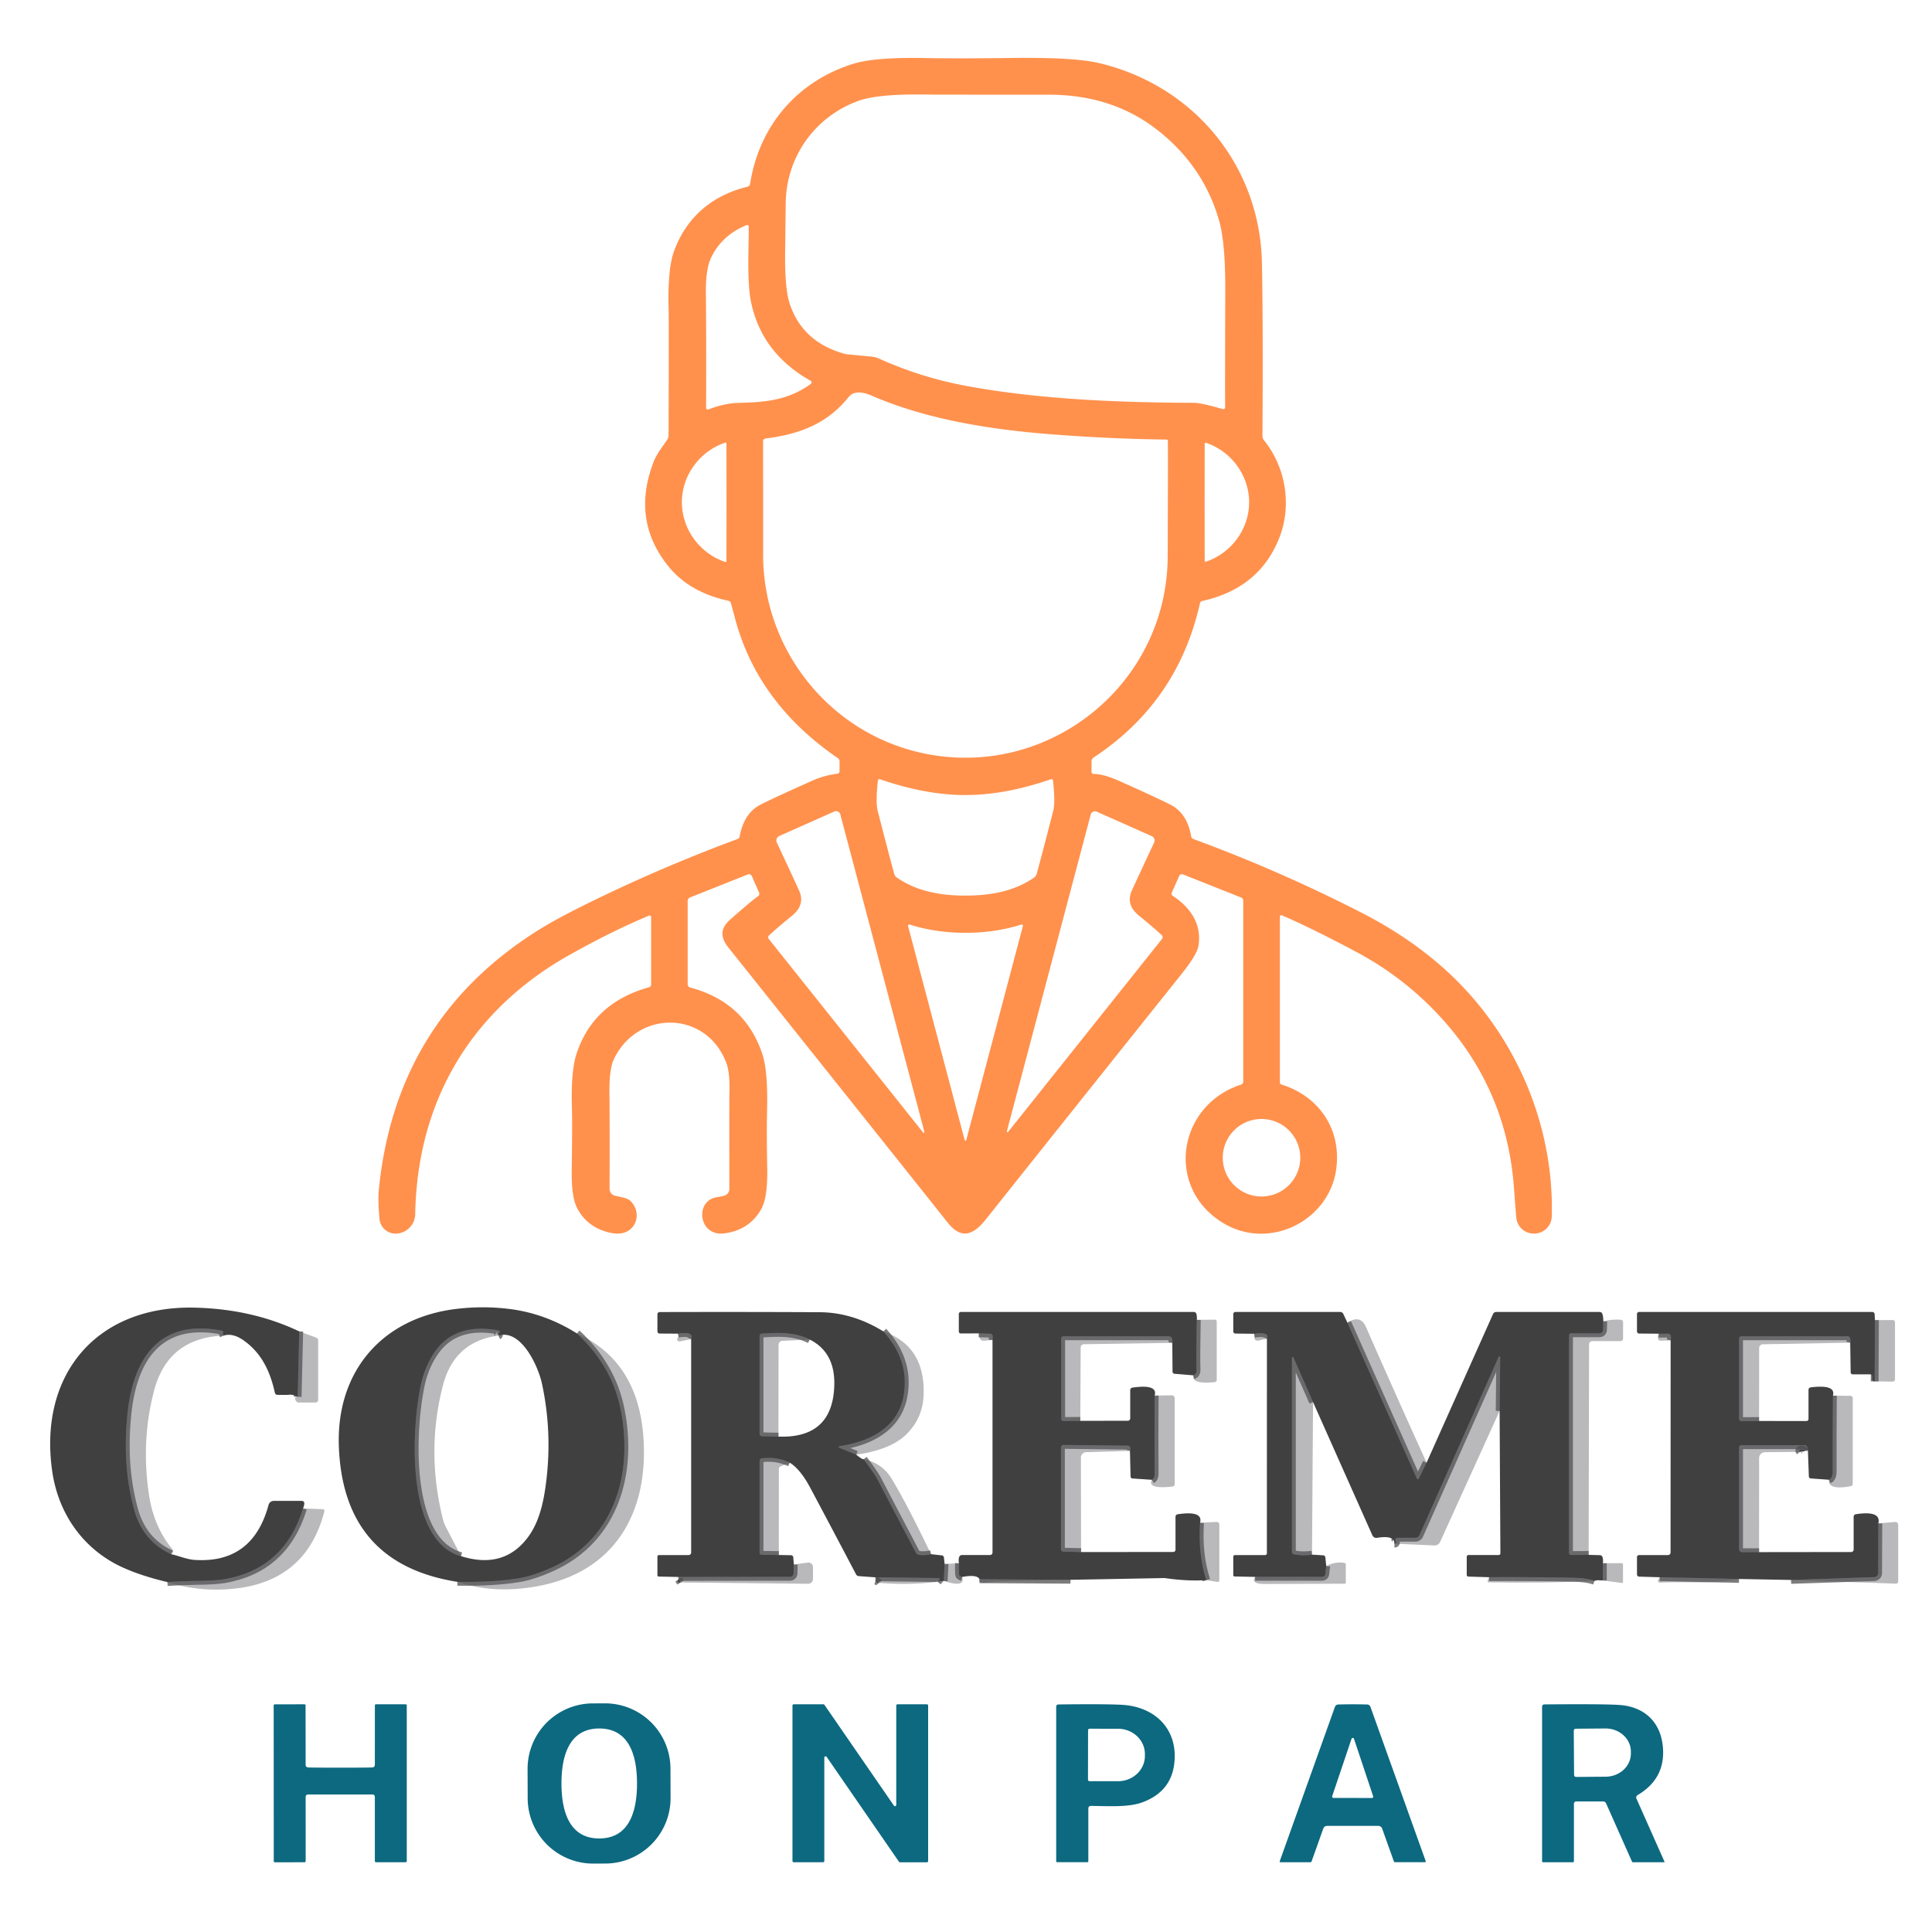<?xml version="1.0" encoding="UTF-8" standalone="no"?>
<!DOCTYPE svg PUBLIC "-//W3C//DTD SVG 1.1//EN" "http://www.w3.org/Graphics/SVG/1.1/DTD/svg11.dtd">
<svg xmlns="http://www.w3.org/2000/svg" version="1.1" viewBox="290.00 220.00 500.00 500.00">
<g stroke-width="2.00" fill="none" stroke-linecap="butt">
<path stroke="#454546" stroke-opacity="0.702" vector-effect="non-scaling-stroke" d="
  M 367.45 564.57
  L 367.04 581.49"
/>
<path stroke="#454546" stroke-opacity="0.702" vector-effect="non-scaling-stroke" d="
  M 347.85 565.66
  Q 347.63 565.18 347.75 564.87
  A 0.35 0.35 0.0 0 0 347.49 564.40
  C 331.67 561.26 324.51 570.98 322.99 585.90
  Q 321.59 599.58 324.79 610.93
  Q 327.03 618.86 334.29 622.21"
/>
<path stroke="#454546" stroke-opacity="0.702" vector-effect="non-scaling-stroke" d="
  M 368.42 610.38
  Q 363.61 626.11 347.87 628.73
  Q 345.76 629.09 340.61 629.15
  Q 337.02 629.20 333.32 629.44"
/>
<path stroke="#454546" stroke-opacity="0.702" vector-effect="non-scaling-stroke" d="
  M 439.30 565.09
  Q 448.37 573.49 450.62 584.75
  C 453.92 601.24 449.11 618.22 432.96 625.60
  Q 428.04 627.84 424.24 628.46
  Q 417.88 629.51 408.37 629.38"
/>
<path stroke="#454546" stroke-opacity="0.702" vector-effect="non-scaling-stroke" d="
  M 518.60 564.56
  Q 525.34 571.95 523.91 580.89
  C 522.50 589.66 514.80 593.15 507.25 594.27
  A 0.22 0.21 51.4 0 0 507.21 594.68
  L 511.60 596.47"
/>
<path stroke="#454546" stroke-opacity="0.702" vector-effect="non-scaling-stroke" d="
  M 513.50 597.65
  Q 516.32 601.39 517.19 603.06
  Q 522.09 612.45 527.03 621.82
  A 1.06 1.03 80.9 0 0 527.77 622.37
  Q 529.07 622.62 530.94 622.22"
/>
<path stroke="#454546" stroke-opacity="0.702" vector-effect="non-scaling-stroke" d="
  M 534.46 624.74
  L 534.25 629.17"
/>
<path stroke="#454546" stroke-opacity="0.702" vector-effect="non-scaling-stroke" d="
  M 532.67 629.36
  L 533.10 628.87
  A 0.28 0.28 0.0 0 0 532.89 628.41
  L 516.55 628.21"
/>
<path stroke="#454546" stroke-opacity="0.702" vector-effect="non-scaling-stroke" d="
  M 494.40 598.54
  Q 490.97 596.92 487.13 597.42
  A 0.65 0.64 85.9 0 0 486.58 598.06
  L 486.58 621.81
  A 0.56 0.55 -89.5 0 0 487.12 622.37
  L 491.56 622.43"
/>
<path stroke="#454546" stroke-opacity="0.702" vector-effect="non-scaling-stroke" d="
  M 495.44 624.89
  L 495.38 627.20
  A 0.91 0.91 0.0 0 1 494.47 628.09
  L 465.55 628.12"
/>
<path stroke="#454546" stroke-opacity="0.702" vector-effect="non-scaling-stroke" d="
  M 468.87 566.56
  Q 469.70 564.51 465.46 565.15"
/>
<path stroke="#454546" stroke-opacity="0.702" vector-effect="non-scaling-stroke" d="
  M 517.48 629.65
  Q 517.13 629.22 516.62 629.04"
/>
<path stroke="#454546" stroke-opacity="0.702" vector-effect="non-scaling-stroke" d="
  M 466.13 629.54
  L 465.62 628.75"
/>
<path stroke="#454546" stroke-opacity="0.702" vector-effect="non-scaling-stroke" d="
  M 599.74 561.58
  Q 599.56 571.42 599.67 574.50
  Q 599.70 575.64 598.80 575.93"
/>
<path stroke="#454546" stroke-opacity="0.702" vector-effect="non-scaling-stroke" d="
  M 593.39 567.53
  Q 593.49 566.89 593.30 566.38
  A 0.83 0.82 79.7 0 0 592.53 565.84
  L 565.20 565.84
  A 0.55 0.55 0.0 0 0 564.65 566.39
  L 564.65 587.26
  A 0.48 0.48 0.0 0 0 565.13 587.74
  L 569.58 587.71"
/>
<path stroke="#454546" stroke-opacity="0.702" vector-effect="non-scaling-stroke" d="
  M 588.83 581.17
  Q 588.76 591.58 588.83 601.50
  Q 588.84 602.54 588.12 602.97"
/>
<path stroke="#454546" stroke-opacity="0.702" vector-effect="non-scaling-stroke" d="
  M 582.43 595.49
  Q 582.56 595.01 582.53 594.76
  A 0.70 0.70 0.0 0 0 581.85 594.14
  L 565.28 593.95
  A 0.70 0.70 0.0 0 0 564.58 594.65
  L 564.58 620.93
  A 0.63 0.63 0.0 0 0 565.19 621.56
  L 569.78 621.67"
/>
<path stroke="#454546" stroke-opacity="0.702" vector-effect="non-scaling-stroke" d="
  M 600.58 614.09
  Q 600.05 622.30 602.20 628.94"
/>
<path stroke="#454546" stroke-opacity="0.702" vector-effect="non-scaling-stroke" d="
  M 567.04 628.85
  L 543.51 628.71"
/>
<path stroke="#454546" stroke-opacity="0.702" vector-effect="non-scaling-stroke" d="
  M 539.00 628.12
  Q 538.24 627.95 538.21 627.50
  Q 538.10 625.90 538.18 624.57"
/>
<path stroke="#454546" stroke-opacity="0.702" vector-effect="non-scaling-stroke" d="
  M 546.86 566.79
  L 546.92 565.90
  A 0.70 0.70 0.0 0 0 546.24 565.16
  L 543.31 565.08"
/>
<path stroke="#454546" stroke-opacity="0.702" vector-effect="non-scaling-stroke" d="
  M 638.71 562.31
  L 656.70 602.67
  A 0.25 0.25 0.0 0 0 657.16 602.68
  L 659.20 598.54"
/>
<path stroke="#454546" stroke-opacity="0.702" vector-effect="non-scaling-stroke" d="
  M 704.93 561.96
  L 704.86 564.20
  A 0.89 0.89 0.0 0 1 703.97 565.06
  L 696.63 565.06
  A 0.57 0.56 90.0 0 0 696.07 565.63
  L 696.07 621.94
  A 0.49 0.49 0.0 0 0 696.56 622.43
  L 701.14 622.40"
/>
<path stroke="#454546" stroke-opacity="0.702" vector-effect="non-scaling-stroke" d="
  M 704.82 624.56
  L 704.82 629.02"
/>
<path stroke="#454546" stroke-opacity="0.702" vector-effect="non-scaling-stroke" d="
  M 702.66 629.14
  Q 700.80 628.41 697.00 628.33
  Q 686.12 628.11 675.38 628.18"
/>
<path stroke="#454546" stroke-opacity="0.702" vector-effect="non-scaling-stroke" d="
  M 678.10 585.15
  L 678.25 571.28
  A 0.21 0.21 0.0 0 0 677.84 571.19
  L 657.36 617.29
  A 1.17 1.17 0.0 0 1 656.29 617.98
  L 651.59 617.98
  A 0.47 0.47 0.0 0 0 651.15 618.62
  Q 651.48 619.50 650.88 619.50"
/>
<path stroke="#454546" stroke-opacity="0.702" vector-effect="non-scaling-stroke" d="
  M 629.81 582.85
  L 624.73 571.30
  A 0.20 0.20 0.0 0 0 624.35 571.38
  L 624.35 621.63
  A 0.62 0.61 -84.3 0 0 624.84 622.24
  Q 626.98 622.69 629.55 622.34"
/>
<path stroke="#454546" stroke-opacity="0.702" vector-effect="non-scaling-stroke" d="
  M 633.23 625.29
  L 633.00 627.34
  A 0.86 0.85 3.4 0 1 632.15 628.09
  L 614.83 628.10"
/>
<path stroke="#454546" stroke-opacity="0.702" vector-effect="non-scaling-stroke" d="
  M 617.88 566.48
  Q 618.67 564.59 614.56 565.18"
/>
<path stroke="#454546" stroke-opacity="0.702" vector-effect="non-scaling-stroke" d="
  M 775.24 561.64
  L 775.16 577.50"
/>
<path stroke="#454546" stroke-opacity="0.702" vector-effect="non-scaling-stroke" d="
  M 768.83 567.48
  Q 768.99 566.66 768.72 566.18
  A 0.64 0.63 75.9 0 0 768.16 565.84
  L 740.61 565.84
  A 0.54 0.53 90.0 0 0 740.08 566.38
  L 740.08 587.21
  A 0.56 0.56 0.0 0 0 740.64 587.77
  L 745.25 587.75"
/>
<path stroke="#454546" stroke-opacity="0.702" vector-effect="non-scaling-stroke" d="
  M 764.36 581.19
  Q 764.28 591.19 764.31 600.75
  Q 764.32 602.51 763.33 602.96"
/>
<path stroke="#454546" stroke-opacity="0.702" vector-effect="non-scaling-stroke" d="
  M 757.89 595.45
  Q 757.90 594.97 757.76 594.59
  A 0.87 0.86 79.8 0 0 756.95 594.02
  L 740.69 594.02
  A 0.62 0.61 -90.0 0 0 740.08 594.64
  L 740.08 620.96
  A 0.74 0.73 89.6 0 0 740.82 621.70
  L 745.25 621.69"
/>
<path stroke="#454546" stroke-opacity="0.702" vector-effect="non-scaling-stroke" d="
  M 776.12 614.25
  L 776.07 627.10
  A 1.06 1.05 89.2 0 1 775.05 628.16
  L 753.53 628.89"
/>
<path stroke="#454546" stroke-opacity="0.702" vector-effect="non-scaling-stroke" d="
  M 740.06 628.64
  L 719.55 628.19"
/>
<path stroke="#454546" stroke-opacity="0.702" vector-effect="non-scaling-stroke" d="
  M 722.36 566.88
  Q 722.51 566.15 722.38 565.68
  A 0.74 0.74 0.0 0 0 721.66 565.15
  L 719.26 565.16"
/>
<path stroke="#454546" stroke-opacity="0.702" vector-effect="non-scaling-stroke" d="
  M 757.03 595.54
  Q 756.79 594.95 755.89 595.18
  Q 755.45 595.29 755.81 595.75"
/>
<path stroke="#454546" stroke-opacity="0.702" vector-effect="non-scaling-stroke" d="
  M 418.99 565.65
  Q 419.28 565.52 418.90 565.16
  A 0.08 0.08 0.0 0 1 418.94 565.03
  L 419.12 564.98
  A 0.33 0.33 0.0 0 0 419.08 564.34
  Q 408.90 562.44 403.61 568.48
  C 401.44 570.96 399.82 574.51 399.05 577.82
  C 396.61 588.33 394.56 618.68 409.32 622.73"
/>
<path stroke="#454546" stroke-opacity="0.702" vector-effect="non-scaling-stroke" d="
  M 499.57 566.68
  C 495.66 564.67 491.35 564.87 487.14 565.15
  A 0.61 0.60 88.0 0 0 486.58 565.76
  L 486.58 591.12
  A 0.57 0.57 0.0 0 0 487.14 591.69
  L 491.46 591.79"
/>
</g>
<path fill="#ff914d" d="
  M 507.27 419.62
  L 507.27 417.02
  A 0.98 0.98 0.0 0 0 506.84 416.21
  C 493.58 407.12 484.26 395.28 480.22 380.01
  Q 479.33 376.64 479.13 376.02
  A 0.78 0.78 0.0 0 0 478.54 375.49
  Q 468.30 373.28 462.83 366.38
  Q 453.41 354.52 459.11 339.63
  C 459.95 337.44 461.31 335.84 462.64 333.85
  A 2.27 2.22 62.8 0 0 463.03 332.58
  Q 463.11 302.68 463.04 300.03
  Q 462.75 289.76 464.39 285.15
  C 467.51 276.38 474.17 270.59 483.42 268.33
  A 0.95 0.95 0.0 0 0 484.13 267.56
  C 486.48 252.56 496.32 241.04 510.79 236.52
  Q 516.39 234.77 529.37 235.02
  Q 537.83 235.18 551.96 235.00
  Q 567.92 234.79 574.46 236.33
  C 598.83 242.10 616.11 262.73 616.59 288.11
  Q 616.91 304.70 616.72 332.76
  A 1.91 1.87 -64.5 0 0 617.14 333.98
  C 622.71 340.84 624.34 350.63 621.20 358.88
  Q 616.11 372.23 601.12 375.54
  A 0.76 0.74 -89.2 0 0 600.55 376.11
  Q 594.82 401.67 573.07 416.01
  A 1.31 1.29 -17.2 0 0 572.49 417.09
  L 572.49 419.75
  A 0.55 0.55 0.0 0 0 573.04 420.30
  Q 575.55 420.30 579.47 422.03
  Q 588.52 426.05 592.78 428.18
  Q 597.25 430.41 598.28 436.47
  A 0.86 0.85 5.3 0 0 598.84 437.14
  Q 620.92 445.25 642.14 456.09
  Q 654.35 462.32 663.62 470.58
  C 681.65 486.64 692.24 510.40 691.60 534.81
  A 4.57 4.56 0.5 0 1 687.07 539.25
  L 686.98 539.25
  A 4.56 4.55 87.4 0 1 682.40 535.05
  Q 682.01 530.16 681.84 527.77
  Q 680.11 502.74 663.76 484.28
  Q 654.00 473.27 640.97 466.33
  Q 629.64 460.30 621.75 456.88
  A 0.37 0.36 11.4 0 0 621.24 457.21
  L 621.24 500.19
  A 0.48 0.47 -81.9 0 0 621.58 500.65
  C 631.62 503.77 637.37 512.62 635.75 522.98
  C 633.71 536.05 618.34 543.83 606.34 536.39
  C 591.48 527.18 594.82 506.00 611.20 500.69
  A 0.80 0.80 0.0 0 0 611.75 499.93
  L 611.75 453.09
  A 0.88 0.87 10.9 0 0 611.20 452.28
  L 596.15 446.29
  A 0.76 0.75 -66.8 0 0 595.18 446.68
  L 593.25 451.03
  A 0.64 0.63 29.0 0 0 593.48 451.82
  C 598.20 454.92 601.08 459.30 600.15 464.81
  Q 599.77 467.09 595.79 472.07
  Q 565.17 510.39 545.10 535.62
  C 541.74 539.83 538.66 540.73 535.19 536.33
  Q 530.73 530.67 478.43 465.12
  Q 475.33 461.23 478.83 458.12
  Q 484.05 453.48 486.22 451.90
  A 0.75 0.74 60.3 0 0 486.46 450.99
  L 484.56 446.71
  A 0.79 0.79 0.0 0 0 483.55 446.30
  L 468.55 452.27
  A 0.94 0.94 0.0 0 0 467.97 453.14
  L 467.97 474.74
  A 0.85 0.85 0.0 0 0 468.60 475.56
  Q 482.88 479.36 487.32 492.88
  Q 488.76 497.26 488.52 507.39
  Q 488.38 513.22 488.56 522.17
  Q 488.72 529.97 486.97 532.99
  Q 483.81 538.46 477.29 539.21
  C 470.79 539.95 469.73 530.76 475.50 529.83
  Q 476.50 529.67 477.36 529.47
  A 1.83 1.83 0.0 0 0 478.76 527.69
  Q 478.73 504.19 478.77 502.98
  Q 478.95 497.71 477.98 495.12
  C 472.92 481.57 455.22 481.17 448.93 493.98
  Q 447.62 496.65 447.72 503.19
  Q 447.81 509.63 447.76 527.67
  A 1.81 1.80 8.0 0 0 449.09 529.42
  C 450.39 529.79 452.26 529.93 453.17 530.82
  C 455.64 533.23 455.23 537.24 452.17 538.75
  Q 450.13 539.76 446.78 538.74
  Q 441.69 537.19 439.34 532.60
  Q 437.87 529.74 437.96 522.97
  Q 438.13 510.55 438.02 507.03
  Q 437.70 497.22 439.24 492.61
  Q 443.62 479.48 457.95 475.51
  A 0.76 0.76 0.0 0 0 458.51 474.78
  L 458.51 457.35
  A 0.42 0.41 -11.7 0 0 457.93 456.97
  Q 448.11 461.11 437.39 467.13
  C 412.06 481.35 397.98 504.78 397.46 534.21
  A 5.16 5.15 -3.2 0 1 392.96 539.23
  L 392.92 539.23
  A 4.20 4.19 -6.2 0 1 388.21 535.45
  Q 387.77 530.56 388.05 527.78
  Q 392.49 483.41 430.01 460.29
  Q 436.00 456.60 448.64 450.65
  Q 464.37 443.25 480.85 437.15
  A 0.93 0.92 85.5 0 0 481.43 436.46
  Q 482.52 430.46 486.82 428.24
  Q 490.01 426.60 500.27 422.02
  Q 503.28 420.67 506.73 420.23
  A 0.62 0.61 -3.7 0 0 507.27 419.62
  Z
  M 607.07 325.40
  Q 607.01 323.49 607.10 295.13
  Q 607.14 282.84 605.51 277.12
  Q 601.39 262.73 589.16 253.36
  Q 577.61 244.52 561.51 244.51
  Q 531.60 244.50 531.34 244.49
  Q 517.58 244.19 512.37 246.03
  C 501.25 249.95 493.59 260.19 493.35 272.34
  Q 493.33 273.05 493.19 285.45
  Q 493.09 294.61 494.34 298.48
  Q 497.66 308.70 508.96 311.67
  Q 508.98 311.67 508.99 311.67
  L 515.60 312.30
  A 5.95 5.73 58.8 0 1 517.45 312.79
  Q 528.36 317.69 539.94 319.85
  C 558.59 323.32 579.10 324.18 599.00 324.25
  Q 600.87 324.26 606.46 325.87
  A 0.48 0.47 7.2 0 0 607.07 325.40
  Z
  M 499.78 318.54
  Q 487.10 311.41 484.36 298.13
  C 483.23 292.61 483.85 282.95 483.76 278.62
  A 0.39 0.39 0.0 0 0 483.22 278.26
  Q 476.83 280.86 474.05 286.65
  Q 472.63 289.60 472.68 295.59
  Q 472.80 307.50 472.74 325.56
  A 0.43 0.43 0.0 0 0 473.33 325.96
  C 475.72 325.03 478.58 324.31 481.21 324.26
  C 488.12 324.12 494.08 323.54 499.83 319.36
  A 0.49 0.49 0.0 0 0 499.78 318.54
  Z
  M 591.92 333.76
  Q 577.55 333.59 562.27 332.41
  C 546.76 331.21 530.07 328.69 515.46 322.34
  C 513.43 321.46 511.00 321.05 509.64 322.74
  C 504.00 329.77 496.79 332.39 488.05 333.50
  A 0.64 0.63 -3.6 0 0 487.49 334.13
  Q 487.52 359.08 487.50 363.25
  C 487.33 387.78 504.31 409.27 528.01 414.74
  C 560.60 422.27 592.06 397.62 592.20 363.99
  Q 592.30 336.75 592.24 334.07
  A 0.32 0.32 0.0 0 0 591.92 333.76
  Z
  M 466.47 349.99
  C 466.48 356.99 471.13 363.24 477.71 365.44
  A 0.22 0.22 0.0 0 0 478.00 365.23
  Q 478.02 364.03 478.02 349.99
  Q 478.02 335.96 478.00 334.75
  A 0.22 0.22 0.0 0 0 477.71 334.55
  C 471.13 336.74 466.47 342.99 466.47 349.99
  Z
  M 613.27 349.98
  C 613.27 343.00 608.63 336.77 602.07 334.59
  A 0.22 0.22 0.0 0 0 601.78 334.79
  Q 601.76 335.99 601.76 349.98
  Q 601.76 363.97 601.78 365.17
  A 0.22 0.22 0.0 0 0 602.07 365.37
  C 608.63 363.18 613.27 356.95 613.27 349.98
  Z
  M 539.86 451.78
  C 546.30 451.78 552.45 450.70 557.64 447.10
  A 1.67 1.63 81.0 0 0 558.29 446.17
  Q 559.60 441.41 562.57 429.87
  Q 563.14 427.64 562.52 422.01
  A 0.41 0.40 77.0 0 0 561.98 421.67
  Q 550.12 425.76 539.86 425.76
  Q 529.60 425.76 517.74 421.67
  A 0.41 0.40 -77.0 0 0 517.20 422.01
  Q 516.58 427.64 517.15 429.87
  Q 520.12 441.41 521.43 446.17
  A 1.67 1.63 -80.9 0 0 522.09 447.10
  C 527.27 450.70 533.42 451.78 539.86 451.78
  Z
  M 529.23 512.93
  L 507.47 430.76
  A 1.13 1.13 0.0 0 0 505.92 430.02
  L 491.67 436.36
  A 1.27 1.26 -24.8 0 0 491.04 438.05
  Q 496.81 450.39 497.01 450.96
  C 497.83 453.27 497.10 455.26 495.02 456.95
  Q 491.11 460.14 489.05 462.05
  A 0.72 0.72 0.0 0 0 488.98 463.03
  L 528.91 513.10
  A 0.19 0.18 -72.2 0 0 529.23 512.93
  Z
  M 550.58 512.77
  A 0.19 0.18 72.2 0 0 550.90 512.94
  L 590.73 462.99
  A 0.72 0.72 0.0 0 0 590.66 462.01
  Q 588.61 460.10 584.71 456.92
  C 582.63 455.24 581.90 453.25 582.72 450.95
  Q 582.92 450.38 588.68 438.07
  A 1.26 1.25 24.8 0 0 588.05 436.38
  L 573.83 430.06
  A 1.13 1.13 0.0 0 0 572.28 430.80
  L 550.58 512.77
  Z
  M 539.86 515.17
  Q 539.91 515.17 539.93 515.17
  A 0.16 0.05 -10.7 0 0 540.05 515.10
  L 554.72 459.68
  A 0.33 0.33 0.0 0 0 554.30 459.28
  Q 547.59 461.41 539.87 461.41
  Q 532.14 461.41 525.43 459.28
  A 0.33 0.33 0.0 0 0 525.01 459.68
  L 539.67 515.10
  A 0.16 0.05 10.7 0 0 539.79 515.17
  Q 539.81 515.17 539.86 515.17
  Z
  M 626.51 519.62
  A 10.03 10.03 0.0 0 0 616.48 509.59
  A 10.03 10.03 0.0 0 0 606.45 519.62
  A 10.03 10.03 0.0 0 0 616.48 529.65
  A 10.03 10.03 0.0 0 0 626.51 519.62
  Z"
/>
<path fill="#404040" d="
  M 367.45 564.57
  L 367.04 581.49
  Q 365.75 580.82 364.74 580.97
  Q 364.45 581.02 361.79 580.99
  A 0.68 0.67 -5.3 0 1 361.14 580.46
  C 359.95 575.02 357.74 570.22 353.10 566.93
  Q 350.25 564.90 347.85 565.66
  Q 347.63 565.18 347.75 564.87
  A 0.35 0.35 0.0 0 0 347.49 564.40
  C 331.67 561.26 324.51 570.98 322.99 585.90
  Q 321.59 599.58 324.79 610.93
  Q 327.03 618.86 334.29 622.21
  C 336.37 622.70 338.42 623.57 340.33 623.70
  Q 355.39 624.71 359.51 609.45
  A 1.39 1.38 -82.3 0 1 360.84 608.43
  L 368.16 608.43
  A 0.60 0.59 89.0 0 1 368.75 609.01
  Q 368.76 609.62 368.42 610.38
  Q 363.61 626.11 347.87 628.73
  Q 345.76 629.09 340.61 629.15
  Q 337.02 629.20 333.32 629.44
  Q 326.50 627.83 321.64 625.60
  C 311.69 621.04 305.11 611.91 303.51 600.75
  C 299.92 575.69 315.07 557.76 340.51 558.42
  Q 355.36 558.80 367.45 564.57
  Z"
/>
<path fill="#404040" d="
  M 439.30 565.09
  Q 448.37 573.49 450.62 584.75
  C 453.92 601.24 449.11 618.22 432.96 625.60
  Q 428.04 627.84 424.24 628.46
  Q 417.88 629.51 408.37 629.38
  Q 378.88 624.73 377.70 594.45
  C 376.94 574.99 388.84 560.98 408.30 558.72
  Q 415.12 557.93 421.76 558.75
  Q 431.07 559.90 439.30 565.09
  Z
  M 409.32 622.73
  Q 420.24 626.17 426.48 618.03
  C 429.27 614.39 430.47 609.71 431.15 604.97
  Q 433.11 591.27 430.25 578.04
  C 429.29 573.59 424.87 563.86 418.99 565.65
  Q 419.28 565.52 418.90 565.16
  A 0.08 0.08 0.0 0 1 418.94 565.03
  L 419.12 564.98
  A 0.33 0.33 0.0 0 0 419.08 564.34
  Q 408.90 562.44 403.61 568.48
  C 401.44 570.96 399.82 574.51 399.05 577.82
  C 396.61 588.33 394.56 618.68 409.32 622.73
  Z"
/>
<path fill="#404040" d="
  M 518.60 564.56
  Q 525.34 571.95 523.91 580.89
  C 522.50 589.66 514.80 593.15 507.25 594.27
  A 0.22 0.21 51.4 0 0 507.21 594.68
  L 511.60 596.47
  Q 513.06 597.67 513.50 597.65
  Q 516.32 601.39 517.19 603.06
  Q 522.09 612.45 527.03 621.82
  A 1.06 1.03 80.9 0 0 527.77 622.37
  Q 529.07 622.62 530.94 622.22
  L 533.75 622.53
  A 0.60 0.60 0.0 0 1 534.29 623.07
  L 534.46 624.74
  L 534.25 629.17
  Q 533.67 628.97 532.67 629.36
  L 533.10 628.87
  A 0.28 0.28 0.0 0 0 532.89 628.41
  L 516.55 628.21
  L 512.25 627.90
  A 0.85 0.84 -11.8 0 1 511.55 627.45
  Q 505.64 616.20 499.70 605.05
  Q 497.15 600.26 494.40 598.54
  Q 490.97 596.92 487.13 597.42
  A 0.65 0.64 85.9 0 0 486.58 598.06
  L 486.58 621.81
  A 0.56 0.55 -89.5 0 0 487.12 622.37
  L 491.56 622.43
  L 494.72 622.49
  A 0.59 0.59 0.0 0 1 495.30 623.04
  L 495.44 624.89
  L 495.38 627.20
  A 0.91 0.91 0.0 0 1 494.47 628.09
  L 465.55 628.12
  L 460.48 628.01
  A 0.35 0.35 0.0 0 1 460.14 627.66
  L 460.14 622.83
  A 0.38 0.38 0.0 0 1 460.52 622.45
  L 468.22 622.45
  A 0.65 0.65 0.0 0 0 468.87 621.80
  L 468.87 566.56
  Q 469.70 564.51 465.46 565.15
  L 460.70 565.12
  A 0.56 0.56 0.0 0 1 460.14 564.56
  L 460.14 560.13
  A 0.57 0.57 0.0 0 1 460.71 559.56
  Q 483.05 559.50 502.12 559.60
  Q 510.64 559.65 518.60 564.56
  Z
  M 491.46 591.79
  Q 505.30 592.30 505.90 578.94
  Q 506.31 570.08 499.57 566.68
  C 495.66 564.67 491.35 564.87 487.14 565.15
  A 0.61 0.60 88.0 0 0 486.58 565.76
  L 486.58 591.12
  A 0.57 0.57 0.0 0 0 487.14 591.69
  L 491.46 591.79
  Z"
/>
<path fill="#404040" d="
  M 599.74 561.58
  Q 599.56 571.42 599.67 574.50
  Q 599.70 575.64 598.80 575.93
  L 593.95 575.53
  A 0.55 0.54 -88.3 0 1 593.45 574.99
  L 593.39 567.53
  Q 593.49 566.89 593.30 566.38
  A 0.83 0.82 79.7 0 0 592.53 565.84
  L 565.20 565.84
  A 0.55 0.55 0.0 0 0 564.65 566.39
  L 564.65 587.26
  A 0.48 0.48 0.0 0 0 565.13 587.74
  L 569.58 587.71
  L 581.88 587.69
  A 0.62 0.62 0.0 0 0 582.50 587.07
  L 582.50 579.75
  A 0.64 0.63 85.8 0 1 583.04 579.12
  Q 589.70 578.15 588.83 581.17
  Q 588.76 591.58 588.83 601.50
  Q 588.84 602.54 588.12 602.97
  L 583.09 602.63
  A 0.53 0.53 0.0 0 1 582.59 602.11
  L 582.43 595.49
  Q 582.56 595.01 582.53 594.76
  A 0.70 0.70 0.0 0 0 581.85 594.14
  L 565.28 593.95
  A 0.70 0.70 0.0 0 0 564.58 594.65
  L 564.58 620.93
  A 0.63 0.63 0.0 0 0 565.19 621.56
  L 569.78 621.67
  L 593.62 621.65
  A 0.60 0.59 -0.0 0 0 594.22 621.06
  L 594.22 612.53
  A 0.66 0.65 -4.7 0 1 594.77 611.89
  Q 601.42 610.90 600.58 614.09
  Q 600.05 622.30 602.20 628.94
  Q 597.22 629.25 591.50 628.41
  A 1.98 0.86 -16.8 0 0 591.27 628.40
  L 567.04 628.85
  L 543.51 628.71
  Q 542.87 627.40 539.00 628.12
  Q 538.24 627.95 538.21 627.50
  Q 538.10 625.90 538.18 624.57
  Q 538.01 623.67 538.21 623.01
  A 0.80 0.78 -81.5 0 1 538.96 622.44
  L 546.20 622.44
  A 0.66 0.65 0.0 0 0 546.86 621.79
  L 546.86 566.79
  L 546.92 565.90
  A 0.70 0.70 0.0 0 0 546.24 565.16
  L 543.31 565.08
  L 538.66 565.10
  A 0.51 0.51 0.0 0 1 538.14 564.59
  L 538.14 560.05
  A 0.51 0.51 0.0 0 1 538.65 559.54
  L 598.97 559.54
  A 0.68 0.68 0.0 0 1 599.63 560.05
  Q 599.81 560.78 599.74 561.58
  Z"
/>
<path fill="#404040" d="
  M 638.71 562.31
  L 656.70 602.67
  A 0.25 0.25 0.0 0 0 657.16 602.68
  L 659.20 598.54
  L 676.40 560.06
  A 0.88 0.87 11.9 0 1 677.20 559.54
  L 704.02 559.54
  A 0.70 0.70 0.0 0 1 704.69 560.04
  Q 704.96 560.89 704.93 561.96
  L 704.86 564.20
  A 0.89 0.89 0.0 0 1 703.97 565.06
  L 696.63 565.06
  A 0.57 0.56 90.0 0 0 696.07 565.63
  L 696.07 621.94
  A 0.49 0.49 0.0 0 0 696.56 622.43
  L 701.14 622.40
  L 704.05 622.47
  A 0.73 0.73 0.0 0 1 704.73 622.98
  Q 704.94 623.64 704.82 624.56
  L 704.82 629.02
  Q 703.48 628.84 702.66 629.14
  Q 700.80 628.41 697.00 628.33
  Q 686.12 628.11 675.38 628.18
  L 670.00 628.02
  A 0.42 0.42 0.0 0 1 669.59 627.60
  L 669.59 622.88
  A 0.44 0.44 0.0 0 1 670.03 622.44
  L 677.86 622.44
  A 0.44 0.44 0.0 0 0 678.30 622.00
  L 678.10 585.15
  L 678.25 571.28
  A 0.21 0.21 0.0 0 0 677.84 571.19
  L 657.36 617.29
  A 1.17 1.17 0.0 0 1 656.29 617.98
  L 651.59 617.98
  A 0.47 0.47 0.0 0 0 651.15 618.62
  Q 651.48 619.50 650.88 619.50
  Q 650.96 617.25 646.37 617.99
  A 1.12 1.11 73.4 0 1 645.17 617.34
  L 629.81 582.85
  L 624.73 571.30
  A 0.20 0.20 0.0 0 0 624.35 571.38
  L 624.35 621.63
  A 0.62 0.61 -84.3 0 0 624.84 622.24
  Q 626.98 622.69 629.55 622.34
  L 632.44 622.51
  A 0.61 0.60 -0.5 0 1 633.00 623.05
  L 633.23 625.29
  L 633.00 627.34
  A 0.86 0.85 3.4 0 1 632.15 628.09
  L 614.83 628.10
  L 609.51 627.99
  A 0.34 0.34 0.0 0 1 609.17 627.65
  L 609.17 622.86
  A 0.41 0.41 0.0 0 1 609.58 622.45
  L 617.41 622.45
  A 0.46 0.46 0.0 0 0 617.87 621.99
  L 617.88 566.48
  Q 618.67 564.59 614.56 565.18
  L 609.72 565.12
  A 0.56 0.55 -90.0 0 1 609.17 564.56
  L 609.17 560.08
  A 0.54 0.53 -90.0 0 1 609.70 559.54
  L 636.87 559.54
  A 0.85 0.85 0.0 0 1 637.64 560.03
  L 638.71 562.31
  Z"
/>
<path fill="#404040" d="
  M 775.24 561.64
  L 775.16 577.50
  Q 774.99 577.49 774.85 577.44
  A 0.45 0.44 9.1 0 1 774.54 577.02
  L 774.54 576.12
  A 0.44 0.44 0.0 0 0 774.10 575.68
  L 769.49 575.68
  A 0.55 0.54 89.5 0 1 768.95 575.14
  L 768.83 567.48
  Q 768.99 566.66 768.72 566.18
  A 0.64 0.63 75.9 0 0 768.16 565.84
  L 740.61 565.84
  A 0.54 0.53 90.0 0 0 740.08 566.38
  L 740.08 587.21
  A 0.56 0.56 0.0 0 0 740.64 587.77
  L 745.25 587.75
  L 757.52 587.76
  A 0.52 0.52 0.0 0 0 758.04 587.24
  L 758.04 579.69
  A 0.65 0.64 -3.5 0 1 758.61 579.05
  Q 765.18 578.24 764.36 581.19
  Q 764.28 591.19 764.31 600.75
  Q 764.32 602.51 763.33 602.96
  L 758.64 602.62
  A 0.54 0.54 0.0 0 1 758.13 602.10
  L 757.89 595.45
  Q 757.90 594.97 757.76 594.59
  A 0.87 0.86 79.8 0 0 756.95 594.02
  L 740.69 594.02
  A 0.62 0.61 -90.0 0 0 740.08 594.64
  L 740.08 620.96
  A 0.74 0.73 89.6 0 0 740.82 621.70
  L 745.25 621.69
  L 769.11 621.66
  A 0.62 0.62 0.0 0 0 769.72 621.04
  L 769.72 612.54
  A 0.67 0.67 0.0 0 1 770.28 611.88
  Q 776.89 610.87 776.12 614.25
  L 776.07 627.10
  A 1.06 1.05 89.2 0 1 775.05 628.16
  L 753.53 628.89
  L 740.06 628.64
  L 719.55 628.19
  L 714.19 628.03
  A 0.57 0.56 -89.0 0 1 713.65 627.46
  L 713.65 622.98
  A 0.53 0.53 0.0 0 1 714.18 622.45
  L 721.68 622.45
  A 0.66 0.66 0.0 0 0 722.34 621.79
  L 722.36 566.88
  Q 722.51 566.15 722.38 565.68
  A 0.74 0.74 0.0 0 0 721.66 565.15
  L 719.26 565.16
  L 714.19 565.12
  A 0.55 0.55 0.0 0 1 713.65 564.57
  L 713.65 560.06
  A 0.52 0.51 90.0 0 1 714.16 559.54
  L 774.56 559.54
  A 0.59 0.59 0.0 0 1 775.15 560.10
  L 775.24 561.64
  Z"
/>
<path fill="#505256" fill-opacity="0.400" d="
  M 598.80 575.93
  Q 599.70 575.64 599.67 574.50
  Q 599.56 571.42 599.74 561.58
  L 604.42 561.52
  A 0.46 0.46 0.0 0 1 604.89 561.98
  L 604.89 577.11
  A 0.60 0.59 -3.3 0 1 604.36 577.70
  Q 598.35 578.31 598.80 575.93
  Z"
/>
<path fill="#505256" fill-opacity="0.400" d="
  M 659.20 598.54
  L 657.16 602.68
  A 0.25 0.25 0.0 0 1 656.70 602.67
  L 638.71 562.31
  Q 642.05 560.10 643.53 563.46
  Q 651.14 580.81 659.20 598.54
  Z"
/>
<path fill="#505256" fill-opacity="0.400" d="
  M 701.14 622.40
  L 696.56 622.43
  A 0.49 0.49 0.0 0 1 696.07 621.94
  L 696.07 565.63
  A 0.57 0.56 -90.0 0 1 696.63 565.06
  L 703.97 565.06
  A 0.89 0.89 0.0 0 0 704.86 564.20
  L 704.93 561.96
  Q 707.41 561.35 709.52 561.57
  A 0.60 0.59 3.3 0 1 710.05 562.16
  L 710.05 566.44
  A 0.64 0.64 0.0 0 1 709.41 567.08
  L 702.09 567.08
  A 0.85 0.84 90.0 0 0 701.25 567.93
  L 701.14 622.40
  Z"
/>
<path fill="#505256" fill-opacity="0.400" d="
  M 775.16 577.50
  L 775.24 561.64
  L 779.87 561.63
  A 0.56 0.55 -90.0 0 1 780.42 562.19
  L 780.42 576.98
  A 0.58 0.57 -89.5 0 1 779.84 577.56
  L 775.16 577.50
  Z"
/>
<path fill="#505256" fill-opacity="0.400" d="
  M 347.85 565.66
  Q 333.43 566.22 329.85 579.99
  Q 326.48 592.91 328.54 606.73
  Q 329.80 615.23 334.69 621.02
  A 0.61 0.60 47.2 0 1 334.66 621.83
  L 334.29 622.21
  Q 327.03 618.86 324.79 610.93
  Q 321.59 599.58 322.99 585.90
  C 324.51 570.98 331.67 561.26 347.49 564.40
  A 0.35 0.35 0.0 0 1 347.75 564.87
  Q 347.63 565.18 347.85 565.66
  Z"
/>
<path fill="#505256" fill-opacity="0.400" d="
  M 418.99 565.65
  Q 407.60 567.17 404.66 578.44
  Q 400.18 595.62 404.68 613.35
  A 7.95 7.95 0.0 0 0 405.35 615.11
  L 409.32 622.73
  C 394.56 618.68 396.61 588.33 399.05 577.82
  C 399.82 574.51 401.44 570.96 403.61 568.48
  Q 408.90 562.44 419.08 564.34
  A 0.33 0.33 0.0 0 1 419.12 564.98
  L 418.94 565.03
  A 0.08 0.08 0.0 0 0 418.90 565.16
  Q 419.28 565.52 418.99 565.65
  Z"
/>
<path fill="#505256" fill-opacity="0.400" d="
  M 367.04 581.49
  L 367.45 564.57
  L 371.83 566.17
  A 0.79 0.78 -79.9 0 1 372.34 566.91
  L 372.34 582.27
  A 0.70 0.69 -90.0 0 1 371.65 582.97
  L 367.26 582.97
  A 0.70 0.69 70.9 0 1 366.71 582.70
  Q 365.87 581.63 367.04 581.49
  Z"
/>
<path fill="#505256" fill-opacity="0.400" d="
  M 511.60 596.47
  L 507.21 594.68
  A 0.22 0.21 51.4 0 1 507.25 594.27
  C 514.80 593.15 522.50 589.66 523.91 580.89
  Q 525.34 571.95 518.60 564.56
  Q 529.49 568.38 529.03 581.00
  Q 528.82 586.96 524.63 591.14
  Q 520.59 595.18 511.60 596.47
  Z"
/>
<path fill="#505256" fill-opacity="0.400" d="
  M 468.87 566.56
  L 465.99 567.15
  A 0.60 0.57 23.8 0 1 465.54 566.08
  Q 465.77 565.96 465.46 565.15
  Q 469.70 564.51 468.87 566.56
  Z"
/>
<path fill="#505256" fill-opacity="0.400" d="
  M 499.57 566.68
  L 492.52 567.00
  A 1.07 1.07 0.0 0 0 491.49 568.07
  L 491.46 591.79
  L 487.14 591.69
  A 0.57 0.57 0.0 0 1 486.58 591.12
  L 486.58 565.76
  A 0.61 0.60 88.0 0 1 487.14 565.15
  C 491.35 564.87 495.66 564.67 499.57 566.68
  Z"
/>
<path fill="#505256" fill-opacity="0.400" d="
  M 546.86 566.79
  Q 545.57 566.91 544.51 566.97
  Q 543.44 567.03 543.31 565.08
  L 546.24 565.16
  A 0.70 0.70 0.0 0 1 546.92 565.90
  L 546.86 566.79
  Z"
/>
<path fill="#505256" fill-opacity="0.400" d="
  M 617.88 566.48
  Q 616.79 566.63 615.97 566.88
  Q 615.19 567.12 614.72 566.64
  A 0.87 0.14 -78.0 0 1 614.76 565.87
  Q 614.81 565.60 614.56 565.18
  Q 618.67 564.59 617.88 566.48
  Z"
/>
<path fill="#505256" fill-opacity="0.400" d="
  M 722.36 566.88
  L 719.79 566.97
  A 0.69 0.68 83.2 0 1 719.09 566.41
  Q 719.00 565.92 719.26 565.16
  L 721.66 565.15
  A 0.74 0.74 0.0 0 1 722.38 565.68
  Q 722.51 566.15 722.36 566.88
  Z"
/>
<path fill="#505256" fill-opacity="0.400" d="
  M 408.37 629.38
  Q 417.88 629.51 424.24 628.46
  Q 428.04 627.84 432.96 625.60
  C 449.11 618.22 453.92 601.24 450.62 584.75
  Q 448.37 573.49 439.30 565.09
  Q 455.22 572.30 456.54 592.25
  C 457.81 611.57 449.06 626.97 428.85 630.56
  Q 417.68 632.55 408.37 629.38
  Z"
/>
<path fill="#505256" fill-opacity="0.400" d="
  M 593.39 567.53
  L 570.50 567.88
  A 0.84 0.83 -90.0 0 0 569.68 568.71
  L 569.58 587.71
  L 565.13 587.74
  A 0.48 0.48 0.0 0 1 564.65 587.26
  L 564.65 566.39
  A 0.55 0.55 0.0 0 1 565.20 565.84
  L 592.53 565.84
  A 0.83 0.82 79.7 0 1 593.30 566.38
  Q 593.49 566.89 593.39 567.53
  Z"
/>
<path fill="#505256" fill-opacity="0.400" d="
  M 768.83 567.48
  L 746.21 567.90
  A 0.96 0.96 0.0 0 0 745.27 568.86
  L 745.25 587.75
  L 740.64 587.77
  A 0.56 0.56 0.0 0 1 740.08 587.21
  L 740.08 566.38
  A 0.54 0.53 -90.0 0 1 740.61 565.84
  L 768.16 565.84
  A 0.64 0.63 75.9 0 1 768.72 566.18
  Q 768.99 566.66 768.83 567.48
  Z"
/>
<path fill="#505256" fill-opacity="0.400" d="
  M 678.10 585.15
  L 662.70 619.04
  A 1.58 1.57 13.5 0 1 661.19 619.96
  L 650.88 619.50
  Q 651.48 619.50 651.15 618.62
  A 0.47 0.47 0.0 0 1 651.59 617.98
  L 656.29 617.98
  A 1.17 1.17 0.0 0 0 657.36 617.29
  L 677.84 571.19
  A 0.21 0.21 0.0 0 1 678.25 571.28
  L 678.10 585.15
  Z"
/>
<path fill="#505256" fill-opacity="0.400" d="
  M 629.81 582.85
  L 629.55 622.34
  Q 626.98 622.69 624.84 622.24
  A 0.62 0.61 -84.3 0 1 624.35 621.63
  L 624.35 571.38
  A 0.20 0.20 0.0 0 1 624.73 571.30
  L 629.81 582.85
  Z"
/>
<path fill="#505256" fill-opacity="0.400" d="
  M 588.12 602.97
  Q 588.84 602.54 588.83 601.50
  Q 588.76 591.58 588.83 581.17
  L 593.22 581.11
  A 0.77 0.77 0.0 0 1 594.01 581.88
  L 594.01 604.11
  A 0.61 0.60 -3.2 0 1 593.47 604.71
  Q 586.79 605.46 588.12 602.97
  Z"
/>
<path fill="#505256" fill-opacity="0.400" d="
  M 763.33 602.96
  Q 764.32 602.51 764.31 600.75
  Q 764.28 591.19 764.36 581.19
  L 768.93 581.25
  A 0.58 0.57 -89.5 0 1 769.49 581.83
  L 769.49 604.00
  A 0.63 0.63 0.0 0 1 768.98 604.62
  Q 763.00 605.73 763.33 602.96
  Z"
/>
<path fill="#505256" fill-opacity="0.400" d="
  M 582.43 595.49
  L 571.10 595.82
  A 1.40 1.40 0.0 0 0 569.74 597.23
  L 569.78 621.67
  L 565.19 621.56
  A 0.63 0.63 0.0 0 1 564.58 620.93
  L 564.58 594.65
  A 0.70 0.70 0.0 0 1 565.28 593.95
  L 581.85 594.14
  A 0.70 0.70 0.0 0 1 582.53 594.76
  Q 582.56 595.01 582.43 595.49
  Z"
/>
<path fill="#505256" fill-opacity="0.400" d="
  M 757.89 595.45
  L 757.03 595.54
  Q 756.79 594.95 755.89 595.18
  Q 755.45 595.29 755.81 595.75
  L 746.74 595.83
  A 1.50 1.50 0.0 0 0 745.26 597.33
  L 745.25 621.69
  L 740.82 621.70
  A 0.74 0.73 89.6 0 1 740.08 620.96
  L 740.08 594.64
  A 0.62 0.61 -90.0 0 1 740.69 594.02
  L 756.95 594.02
  A 0.87 0.86 79.8 0 1 757.76 594.59
  Q 757.90 594.97 757.89 595.45
  Z"
/>
<path fill="#404040" d="
  M 757.03 595.54
  L 755.81 595.75
  Q 755.45 595.29 755.89 595.18
  Q 756.79 594.95 757.03 595.54
  Z"
/>
<path fill="#505256" fill-opacity="0.400" d="
  M 494.40 598.54
  L 492.07 599.46
  A 0.80 0.78 -11.1 0 0 491.57 600.19
  L 491.56 622.43
  L 487.12 622.37
  A 0.56 0.55 -89.5 0 1 486.58 621.81
  L 486.58 598.06
  A 0.65 0.64 85.9 0 1 487.13 597.42
  Q 490.97 596.92 494.40 598.54
  Z"
/>
<path fill="#505256" fill-opacity="0.400" d="
  M 530.94 622.22
  Q 529.07 622.62 527.77 622.37
  A 1.06 1.03 80.9 0 1 527.03 621.82
  Q 522.09 612.45 517.19 603.06
  Q 516.32 601.39 513.50 597.65
  Q 518.32 598.59 520.88 602.88
  Q 525.14 610.06 530.94 622.22
  Z"
/>
<path fill="#505256" fill-opacity="0.400" d="
  M 333.32 629.44
  Q 337.02 629.20 340.61 629.15
  Q 345.76 629.09 347.87 628.73
  Q 363.61 626.11 368.42 610.38
  L 373.57 610.58
  A 0.42 0.42 0.0 0 1 373.96 611.10
  Q 369.25 629.38 350.19 631.19
  Q 341.44 632.02 333.32 629.44
  Z"
/>
<path fill="#505256" fill-opacity="0.400" d="
  M 602.20 628.94
  Q 600.05 622.30 600.58 614.09
  L 604.82 613.87
  A 0.71 0.71 0.0 0 1 605.56 614.58
  L 605.56 628.99
  A 0.42 0.42 0.0 0 1 605.07 629.40
  L 602.20 628.94
  Z"
/>
<path fill="#505256" fill-opacity="0.400" d="
  M 753.53 628.89
  L 775.05 628.16
  A 1.06 1.05 89.2 0 0 776.07 627.10
  L 776.12 614.25
  L 780.48 613.88
  A 0.71 0.71 0.0 0 1 781.25 614.59
  L 781.25 629.26
  A 0.59 0.58 -89.1 0 1 780.65 629.85
  L 753.53 628.89
  Z"
/>
<path fill="#505256" fill-opacity="0.400" d="
  M 466.13 629.54
  L 465.62 628.75
  L 465.55 628.12
  L 494.47 628.09
  A 0.91 0.91 0.0 0 0 495.38 627.20
  L 495.44 624.89
  L 499.05 624.40
  A 1.18 1.18 0.0 0 1 500.40 625.57
  L 500.40 628.65
  A 1.23 1.23 0.0 0 1 499.16 629.88
  L 466.13 629.54
  Z"
/>
<path fill="#505256" fill-opacity="0.400" d="
  M 538.18 624.57
  Q 538.10 625.90 538.21 627.50
  Q 538.24 627.95 539.00 628.12
  Q 539.97 630.98 534.25 629.17
  L 534.46 624.74
  L 538.18 624.57
  Z"
/>
<path fill="#505256" fill-opacity="0.400" d="
  M 614.83 628.10
  L 632.15 628.09
  A 0.86 0.85 3.4 0 0 633.00 627.34
  L 633.23 625.29
  Q 635.54 624.07 637.97 624.49
  A 0.38 0.37 4.5 0 1 638.29 624.86
  L 638.29 629.59
  A 0.28 0.27 -0.0 0 1 638.01 629.86
  Q 618.77 629.93 617.25 629.93
  Q 613.61 629.94 614.83 628.10
  Z"
/>
<path fill="#505256" fill-opacity="0.400" d="
  M 704.82 629.02
  L 704.82 624.56
  L 709.68 624.54
  A 0.35 0.35 0.0 0 1 710.03 624.89
  L 710.03 629.42
  A 0.26 0.25 4.0 0 1 709.74 629.67
  L 704.82 629.02
  Z"
/>
<path fill="#505256" fill-opacity="0.400" d="
  M 532.67 629.36
  Q 525.32 630.28 517.48 629.65
  Q 517.13 629.22 516.62 629.04
  L 516.55 628.21
  L 532.89 628.41
  A 0.28 0.28 0.0 0 1 533.10 628.87
  L 532.67 629.36
  Z"
/>
<path fill="#505256" fill-opacity="0.400" d="
  M 567.04 628.85
  L 547.38 629.29
  A 1.03 0.47 20.6 0 0 547.23 629.30
  Q 542.70 630.18 543.51 628.71
  L 567.04 628.85
  Z"
/>
<path fill="#505256" fill-opacity="0.400" d="
  M 702.66 629.14
  Q 688.83 629.79 675.24 629.50
  Q 674.69 629.49 675.38 628.18
  Q 686.12 628.11 697.00 628.33
  Q 700.80 628.41 702.66 629.14
  Z"
/>
<path fill="#505256" fill-opacity="0.400" d="
  M 740.06 628.64
  C 733.54 630.03 726.30 629.22 719.59 629.59
  A 0.48 0.48 0.0 0 1 719.15 628.87
  L 719.55 628.19
  L 740.06 628.64
  Z"
/>
<path fill="#404040" d="
  M 466.13 629.54
  Q 465.77 629.69 465.54 629.46
  Q 465.27 629.20 465.62 628.75
  L 466.13 629.54
  Z"
/>
<path fill="#404040" d="
  M 517.48 629.65
  Q 516.87 629.77 516.62 629.04
  Q 517.13 629.22 517.48 629.65
  Z"
/>
<path fill="#0c6980" d="
  M 463.543 685.285
  A 16.94 16.94 0.0 0 1 446.662 702.284
  L 443.562 702.295
  A 16.94 16.94 0.0 0 1 426.563 685.414
  L 426.537 677.835
  A 16.94 16.94 0.0 0 1 443.418 660.836
  L 446.518 660.825
  A 16.94 16.94 0.0 0 1 463.517 677.706
  L 463.543 685.285
  Z
  M 435.31 681.57
  C 435.31 688.03 436.94 695.80 445.09 695.79
  C 453.24 695.79 454.86 688.03 454.86 681.56
  C 454.86 675.09 453.23 667.33 445.08 667.33
  C 436.93 667.34 435.30 675.10 435.31 681.57
  Z"
/>
<path fill="#0c6980" d="
  M 378.05 677.47
  Q 385.12 677.47 386.39 677.41
  A 0.65 0.65 0.0 0 0 387.01 676.76
  L 387.02 661.34
  A 0.27 0.26 -90.0 0 1 387.28 661.07
  L 394.99 661.07
  A 0.28 0.28 0.0 0 1 395.27 661.35
  L 395.27 701.65
  A 0.30 0.30 0.0 0 1 394.97 701.95
  L 387.31 701.95
  A 0.30 0.30 0.0 0 1 387.01 701.65
  L 387.01 685.01
  A 0.60 0.60 0.0 0 0 386.41 684.41
  Q 378.80 684.41 378.05 684.41
  Q 377.31 684.42 369.70 684.41
  A 0.60 0.60 0.0 0 0 369.10 685.01
  L 369.11 701.65
  A 0.30 0.30 0.0 0 1 368.81 701.95
  L 361.15 701.96
  A 0.30 0.30 0.0 0 1 360.85 701.66
  L 360.83 661.36
  A 0.28 0.28 0.0 0 1 361.11 661.08
  L 368.82 661.07
  A 0.27 0.26 90.0 0 1 369.08 661.34
  L 369.10 676.76
  A 0.65 0.65 0.0 0 0 369.72 677.41
  Q 370.99 677.47 378.05 677.47
  Z"
/>
<path fill="#0c6980" d="
  M 503.36 661.21
  L 521.35 687.30
  A 0.33 0.33 0.0 0 0 521.95 687.11
  L 521.95 661.40
  A 0.33 0.33 0.0 0 1 522.28 661.07
  L 529.87 661.07
  A 0.33 0.33 0.0 0 1 530.20 661.40
  L 530.20 701.63
  A 0.33 0.33 0.0 0 1 529.87 701.96
  L 522.92 701.96
  A 0.33 0.33 0.0 0 1 522.65 701.82
  L 503.93 674.67
  A 0.33 0.33 0.0 0 0 503.33 674.86
  L 503.33 701.62
  A 0.33 0.33 0.0 0 1 503.00 701.95
  L 495.42 701.95
  A 0.33 0.33 0.0 0 1 495.09 701.62
  L 495.09 661.40
  A 0.33 0.33 0.0 0 1 495.42 661.07
  L 503.09 661.07
  A 0.33 0.33 0.0 0 1 503.36 661.21
  Z"
/>
<path fill="#0c6980" d="
  M 571.66 701.69
  A 0.26 0.25 -0.0 0 1 571.40 701.94
  L 563.60 701.94
  A 0.26 0.25 -0.0 0 1 563.34 701.69
  L 563.34 661.68
  A 0.58 0.57 -0.5 0 1 563.91 661.11
  Q 576.21 660.96 580.46 661.21
  C 588.93 661.72 594.94 667.51 593.90 676.42
  Q 593.04 683.70 585.68 686.43
  C 582.00 687.80 576.75 687.40 572.28 687.37
  A 0.62 0.62 0.0 0 0 571.66 687.99
  L 571.66 701.69
  Z
  M 571.59 667.79
  L 571.57 680.57
  A 0.40 0.40 0.0 0 0 571.97 680.97
  L 579.32 680.98
  A 6.97 6.54 0.1 0 0 586.30 674.45
  L 586.30 673.95
  A 6.97 6.54 0.1 0 0 579.34 667.40
  L 571.99 667.39
  A 0.40 0.40 0.0 0 0 571.59 667.79
  Z"
/>
<path fill="#0c6980" d="
  M 640.07 661.07
  Q 641.89 661.07 643.82 661.12
  A 0.94 0.93 -8.6 0 1 644.67 661.74
  L 658.98 701.68
  A 0.20 0.20 0.0 0 1 658.79 701.94
  L 651.06 701.94
  A 0.36 0.35 -11.0 0 1 650.73 701.72
  L 647.69 693.21
  A 1.02 1.01 80.3 0 0 646.74 692.54
  Q 645.89 692.53 640.08 692.53
  Q 634.27 692.53 633.42 692.54
  A 1.02 1.01 -80.3 0 0 632.47 693.21
  L 629.44 701.73
  A 0.36 0.35 11.0 0 1 629.11 701.95
  L 621.38 701.95
  A 0.20 0.20 0.0 0 1 621.19 701.69
  L 635.48 661.74
  A 0.94 0.93 8.5 0 1 636.33 661.12
  Q 638.26 661.07 640.07 661.07
  Z
  M 634.77 684.85
  A 0.34 0.34 0.0 0 0 635.09 685.30
  L 645.05 685.32
  A 0.34 0.34 0.0 0 0 645.37 684.87
  L 640.42 670.02
  A 0.34 0.34 0.0 0 0 639.77 670.02
  L 634.77 684.85
  Z"
/>
<path fill="#0c6980" d="
  M 689.67 661.10
  Q 705.28 660.96 709.21 661.25
  C 715.39 661.71 719.71 665.47 720.34 671.99
  Q 721.14 680.25 713.79 684.58
  A 0.71 0.70 62.6 0 0 713.51 685.48
  L 720.76 701.79
  A 0.11 0.11 0.0 0 1 720.66 701.95
  L 712.58 701.95
  A 0.23 0.23 0.0 0 1 712.37 701.81
  L 705.65 686.70
  A 0.83 0.82 77.7 0 0 704.90 686.21
  L 697.94 686.21
  A 0.61 0.61 0.0 0 0 697.33 686.82
  L 697.33 701.68
  A 0.27 0.27 0.0 0 1 697.06 701.95
  L 689.33 701.95
  A 0.24 0.24 0.0 0 1 689.09 701.71
  L 689.09 661.68
  A 0.58 0.58 0.0 0 1 689.67 661.10
  Z
  M 697.29 667.92
  L 697.37 679.34
  A 0.53 0.53 0.0 0 0 697.90 679.87
  L 705.55 679.81
  A 6.56 5.98 -0.4 0 0 712.07 673.79
  L 712.07 673.27
  A 6.56 5.98 -0.4 0 0 705.47 667.33
  L 697.82 667.39
  A 0.53 0.53 0.0 0 0 697.29 667.92
  Z"
/>
</svg>
